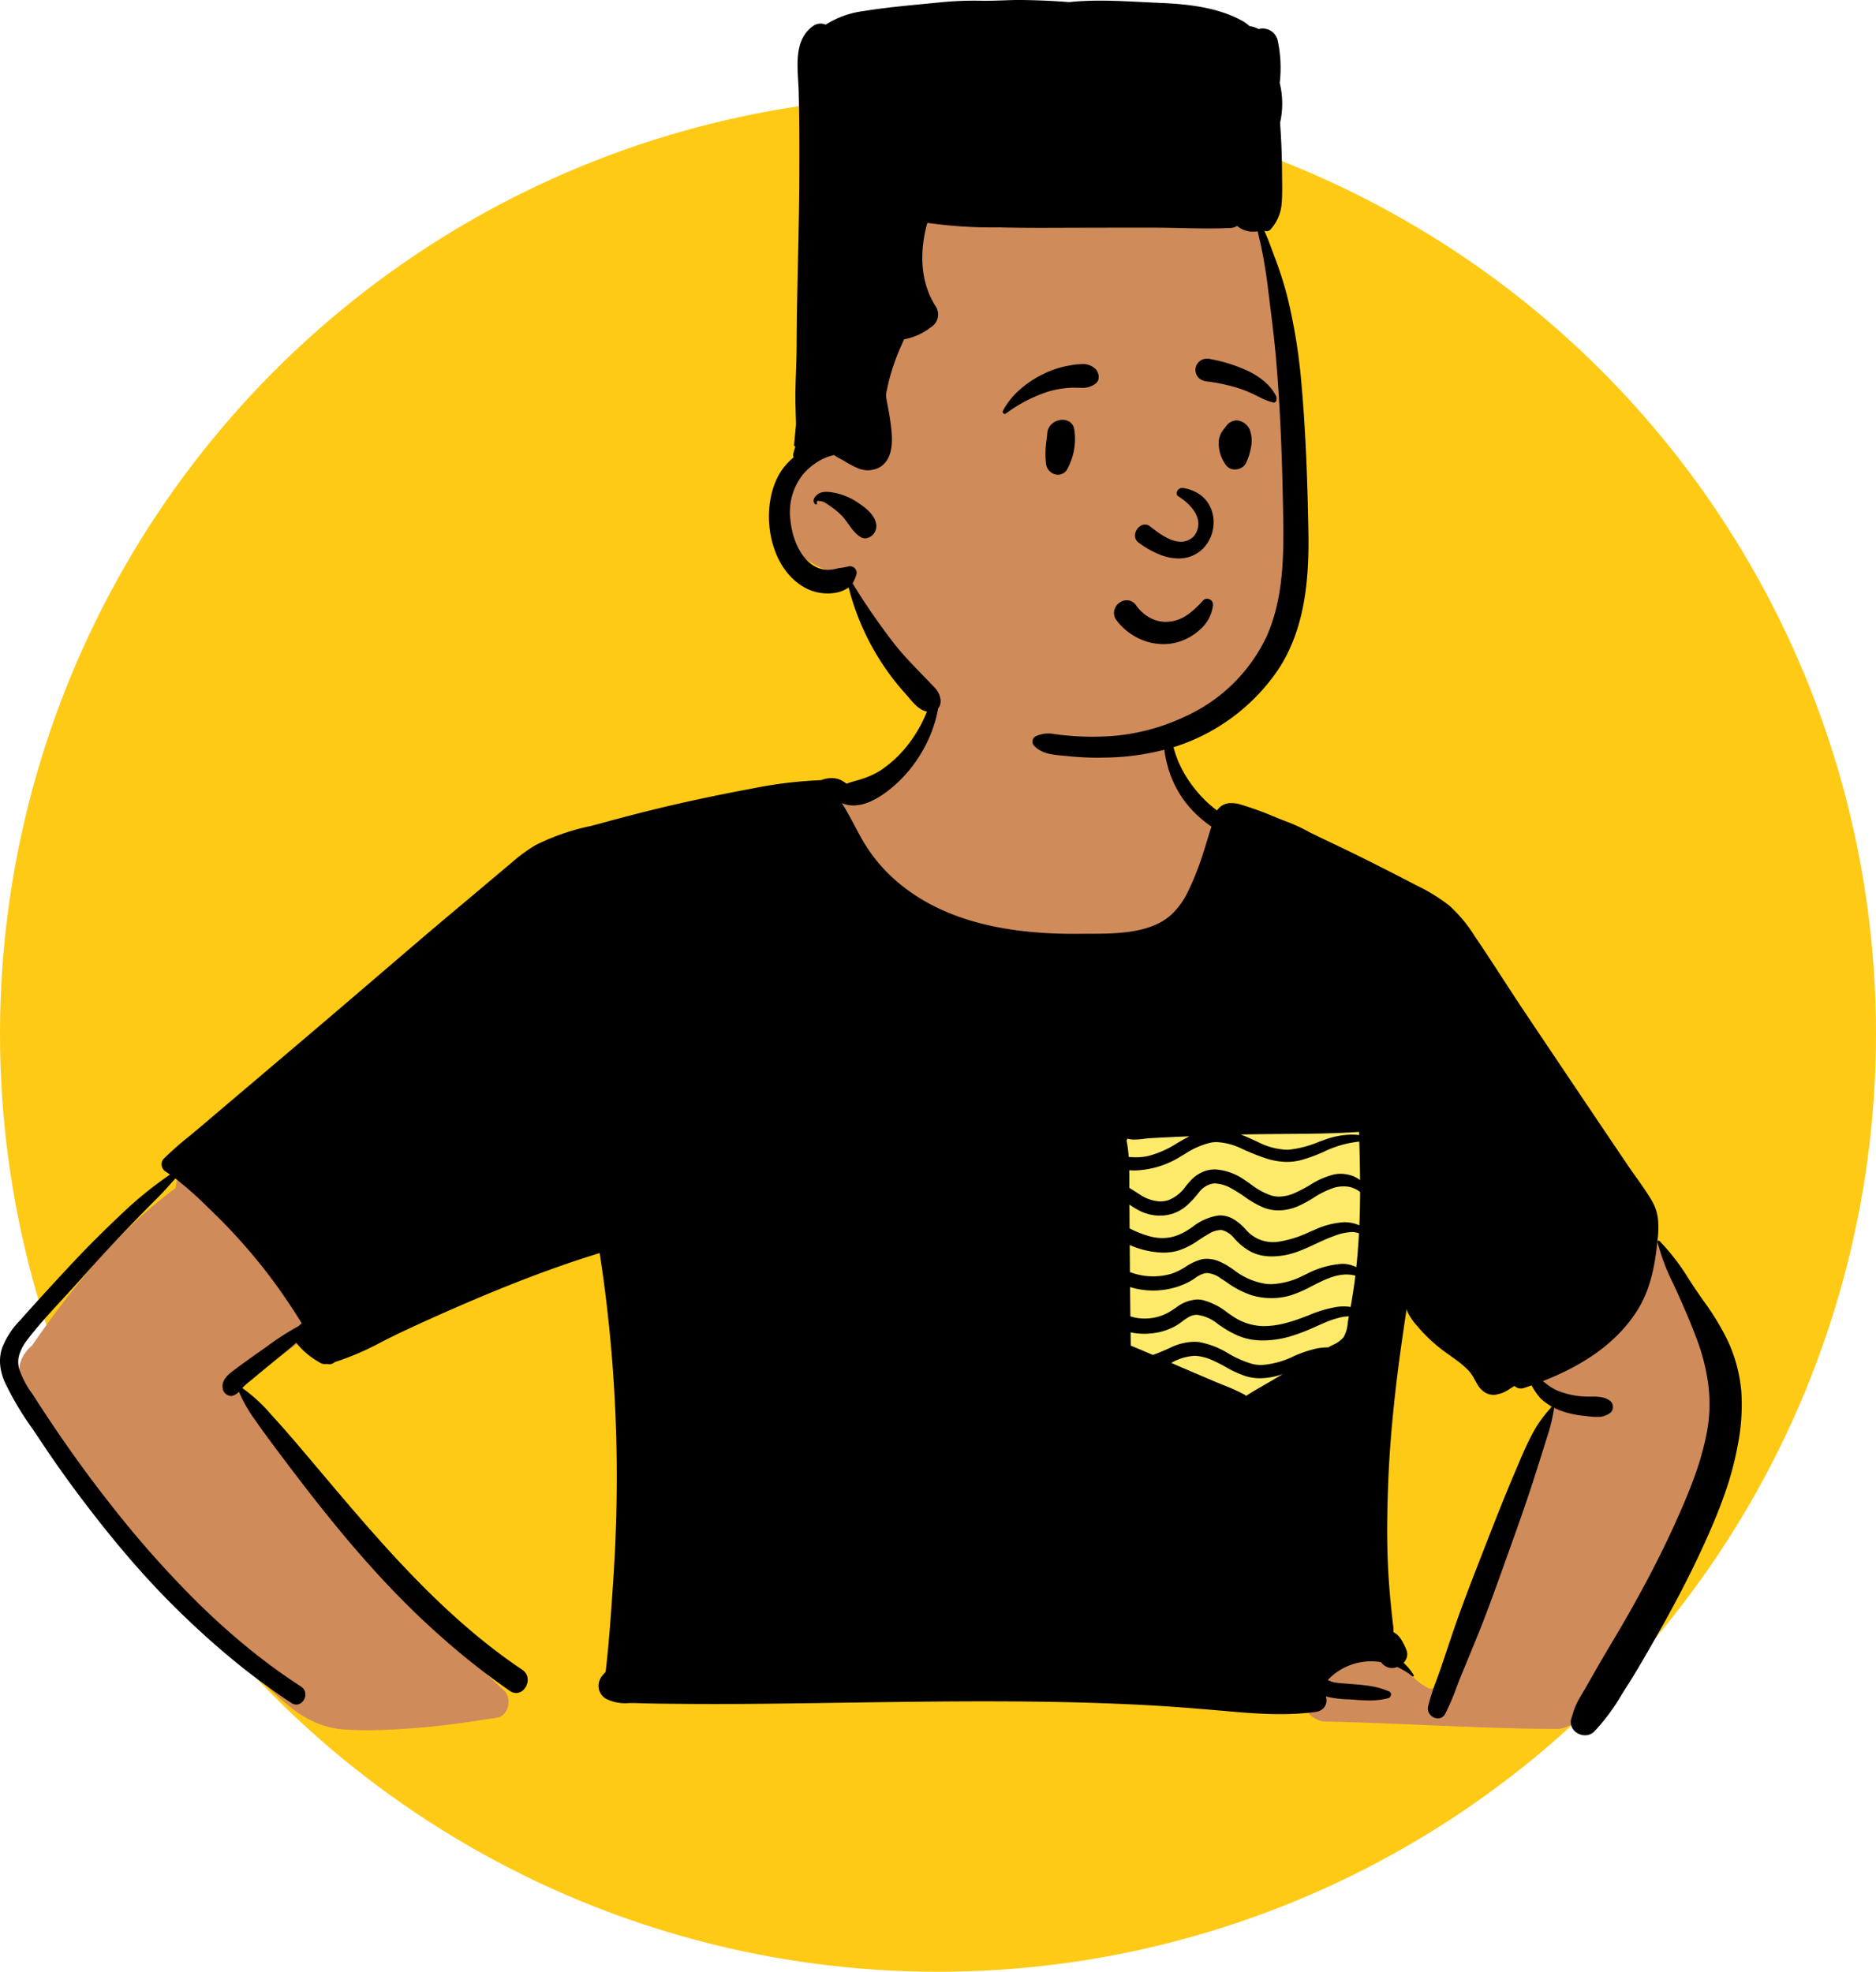 <svg xmlns="http://www.w3.org/2000/svg" width="300" height="315.324" viewBox="0 0 300 315.324">
  <g id="prize-1" transform="translate(11147.5 -6752.676)">
    <circle id="Ellipse_141" data-name="Ellipse 141" cx="150" cy="150" r="150" transform="translate(-11147.5 6768)" fill="#ffca16"/>
    <g id="Group_260" data-name="Group 260" transform="translate(-10.986 -52.733)">
      <g id="peep-21" transform="translate(-11136.514 6805.409)">
        <g id="BODY" transform="translate(0 102.815)">
          <path id="_Skin" data-name="✋ Skin" d="M56.088,173.89c-1.626,0-3.216-.06-4.724-.178a13.651,13.651,0,0,1-4.009-1.071,17.856,17.856,0,0,1-3.5-2.047,49.242,49.242,0,0,1-6.083-5.668h0c-1.044-1.088-2.123-2.213-3.208-3.231-5.018-5.131-9.9-10.477-14.507-15.888C15.4,140.336,10.907,134.662,6.7,128.94l-.177-.244c-.444-.607-.921-1.228-1.383-1.828A40.807,40.807,0,0,1,1.819,122.1a14.9,14.9,0,0,1-1.17-2.594,10.594,10.594,0,0,1-.547-2.8,2.346,2.346,0,0,1-.06-1.142,4.4,4.4,0,0,1,.415-1.214,6.366,6.366,0,0,1,1.6-2.02l.4-.585c1.721-2.476,3.338-4.691,4.942-6.772,1.816-2.355,3.565-4.472,5.348-6.474,1.927-2.164,3.895-4.183,5.847-6a72.465,72.465,0,0,1,6.437-5.352,3.156,3.156,0,0,1,.312-1.465,3.227,3.227,0,0,1,1.015-1.215L64.044,57.186c3.111-2.142,6.2-4.441,9.192-6.665,3.18-2.365,6.468-4.811,9.792-7.076a96.881,96.881,0,0,1,10.318-6.226,46.673,46.673,0,0,1,4.5-1.874c1.432-.515,2.941-.991,4.613-1.454,3.106-.86,6.318-1.546,9.424-2.208,2.569-.548,5.225-1.115,7.81-1.778a65.268,65.268,0,0,0,7.64-2.412c.1-1.4,1.47-2.265,2.6-2.749a10.3,10.3,0,0,1,3.545-.819c.251,0,.409.03.444.084a.047.047,0,0,1,0,.046,30.361,30.361,0,0,0,7.978-6.717,20.1,20.1,0,0,0,2.309-3.524,15.954,15.954,0,0,0,1.3-3.486,25.6,25.6,0,0,0,.514-3.39,11.765,11.765,0,0,1,.924-4.165A5.321,5.321,0,0,1,150.631.166c1.535-.11,3.084-.166,4.6-.166a54.565,54.565,0,0,1,9.205.743,35.743,35.743,0,0,1,8.762,2.6,24.608,24.608,0,0,1,3.839,2.171,19.925,19.925,0,0,1,3.278,2.844,17.955,17.955,0,0,1,2.566,3.586,19.016,19.016,0,0,1,1.7,4.4c1.157,5.354,3.487,7.7,7.191,11.089a25.584,25.584,0,0,1,2.711,4.2,15.6,15.6,0,0,1,1.378,3.851,10.148,10.148,0,0,1-.766,6.626,13.528,13.528,0,0,1-4.291,4.883,27.151,27.151,0,0,1-6.942,3.538,47.891,47.891,0,0,1-8.8,2.153,65.522,65.522,0,0,1-9.861.727c-2.163,0-4.346-.1-6.488-.3-2.176-.2-4.326-.508-6.391-.909a49.571,49.571,0,0,1-11.666-3.686,27.5,27.5,0,0,1-8.8-6.247,16.666,16.666,0,0,1-4.282-8.892,103.533,103.533,0,0,1-13.952,3.649A102.473,102.473,0,0,0,99.5,40.738a61.316,61.316,0,0,0-13.694,7.708c-10,7.1-20.079,14.443-29.828,21.54-7.3,5.313-14.843,10.806-22.305,16.165,4.965,2.287,13.214,9.315,15.142,16.037a8.033,8.033,0,0,1-.808,6.89,16.083,16.083,0,0,1-3.694,3.114l0,0c-.3.209-.62.425-.921.639l-.842.6c-.809.58-1.836,1.322-2.924,2.107-1.32.953-2.685,1.938-3.625,2.61l-.311.226-.384.276a290.648,290.648,0,0,0,42.191,48.863,2.336,2.336,0,0,1,.68,1.248,3,3,0,0,1-.066,1.451,2.586,2.586,0,0,1-.633,1.089,2.052,2.052,0,0,1-1.132.584l-2.318.34A125.62,125.62,0,0,1,56.088,173.89Zm190.026-.209h0c-7.186-.029-14.5-.337-21.57-.634-5.272-.222-10.722-.451-16.082-.563a3.975,3.975,0,0,1-2.263-1.29,2.624,2.624,0,0,1-.5-2,5.8,5.8,0,0,1,1.063-2.514,11.216,11.216,0,0,1,2.322-2.4,12.773,12.773,0,0,1,3.16-1.8,9.888,9.888,0,0,1,3.579-.709,7.524,7.524,0,0,1,3.757.97,8.672,8.672,0,0,1,2.982,2.255,8.5,8.5,0,0,0,2.906,2.205,1.731,1.731,0,0,0,.357.044c.459,0,.581-.307.8-.865.027-.069.056-.141.087-.218l.049-.118c.406-.966.811-1.952,1.2-2.9l0,0c.186-.454.4-.968.607-1.474,4.715-11.616,9.76-23.325,14.638-34.649l.348-.809.9-2.078a4.334,4.334,0,0,0-.062-3.686,8.2,8.2,0,0,0-2.492-2.864,21.5,21.5,0,0,0-2.11-1.37c-1.332-.8-2.709-1.636-2.619-1.961.026-.095.18-.143.458-.143a12.4,12.4,0,0,1,2.272.353,11.26,11.26,0,0,1-.922-4.346,13.812,13.812,0,0,1,.664-4.254,26.7,26.7,0,0,1,4.177-7.733,25.63,25.63,0,0,1,2.5-3.223,15.129,15.129,0,0,1,2.47-2.18,9.651,9.651,0,0,1,2.428-1.235,7.538,7.538,0,0,1,2.373-.39,8.054,8.054,0,0,1,2.849.543,11.792,11.792,0,0,1,2.721,1.5,23.982,23.982,0,0,1,4.959,5.124,51.959,51.959,0,0,1,4.155,6.688c1.113,2.1,2.175,4.367,3.157,6.735a25.777,25.777,0,0,1,1.33,5.81,31.717,31.717,0,0,1,.073,6.024,42.656,42.656,0,0,1-.97,6.143,59.544,59.544,0,0,1-1.8,6.167,99.711,99.711,0,0,1-5.21,12.028c-1.952,3.877-4.064,7.654-5.928,10.986l0,0,0,0c-.452.809-.879,1.573-1.3,2.333-.65.881-1.351,2-2.094,3.175a47.759,47.759,0,0,1-4.214,5.986C249.523,172.387,247.819,173.48,246.114,173.68Zm-50.336-51.532a27.893,27.893,0,0,1-5.873-.642,31.121,31.121,0,0,1-5.678-1.819,30.681,30.681,0,0,1-9.688-6.529c-3.441-4.715-2.151-10.322-.9-15.745a53.53,53.53,0,0,0,1.125-5.869,25.038,25.038,0,0,1-1.117-4.395c-.111-.581-.216-1.131-.336-1.675l-.053-.235-1.677-7.324a3.3,3.3,0,0,1,.65-2.687,2.566,2.566,0,0,1,.793-.674,2.159,2.159,0,0,1,1.03-.258,2.355,2.355,0,0,1,.267.015,171.046,171.046,0,0,0,19.423,1.11c3.518,0,7.082-.111,10.593-.329s7.067-.551,10.56-.988a1.571,1.571,0,0,1,.194-.012,2.656,2.656,0,0,1,1.618.662,2.48,2.48,0,0,1,.924,1.437c1.452,9.216-.229,18.367-2.075,26.949l-.352,1.627c-.34,1.561-.715,3.221-1.231,4.843a20.149,20.149,0,0,1-2.021,4.543,15.65,15.65,0,0,1-3.317,3.795,17.4,17.4,0,0,1-4.309,2.617A22.978,22.978,0,0,1,195.778,122.149Z" transform="translate(3.092 0)" fill="#d08b5b"/>
          <rect id="_Top" data-name="👕 Top" width="47.343" height="47.599" transform="translate(173.907 74.493)" fill="#fdea6b"/>
          <path id="_Ink" data-name="🖍 Ink" d="M253.472,169.216a2.418,2.418,0,0,1-1.073-.257,2.309,2.309,0,0,1-.836-.7,1.932,1.932,0,0,1-.267-1.772c.051-.158.1-.321.147-.465a12.071,12.071,0,0,1,.845-2.191c.231-.433.486-.864.732-1.28.126-.214.257-.435.383-.654.378-.658.768-1.338,1.111-1.939l0,0c.362-.633.737-1.289,1.107-1.932.716-1.245,1.462-2.5,2.183-3.715.849-1.429,1.726-2.907,2.561-4.377,2.978-5.243,5.413-9.976,7.444-14.468l.263-.584c.913-2.032,1.97-4.452,2.888-7a45.416,45.416,0,0,0,2.023-7.279,24.259,24.259,0,0,0,.388-3.862,25.428,25.428,0,0,0-.213-3.777,32.873,32.873,0,0,0-1.929-7.4c-1.058-2.8-2.243-5.472-3.157-7.487l-.215-.472-.307-.667a32.554,32.554,0,0,1-2.48-6.584.19.19,0,0,1,.037-.164.194.194,0,0,1,.15-.074.184.184,0,0,1,.129.055,34.908,34.908,0,0,1,4.716,6.153c.381.581.774,1.182,1.17,1.765.364.537.741,1.078,1.105,1.6a41.6,41.6,0,0,1,3.857,6.306,24.161,24.161,0,0,1,2.229,8.239,33.246,33.246,0,0,1-.578,8.625,50.871,50.871,0,0,1-2.241,8.2c-.834,2.335-1.837,4.759-3.252,7.861-2.061,4.518-4.545,9.311-7.594,14.654l-.977,1.706c-1.14,1.985-2.363,4.1-3.688,6.162-.265.413-.531.836-.788,1.244l0,0a32.152,32.152,0,0,1-4.4,5.93A2.055,2.055,0,0,1,253.472,169.216Zm-23.527-2.7a1.674,1.674,0,0,1-1.272-.633,1.491,1.491,0,0,1-.3-1.283,35.7,35.7,0,0,1,1.379-4.3c.236-.643.481-1.308.7-1.957.24-.712.483-1.436.718-2.136l.011-.033c.449-1.34.914-2.725,1.381-4.084,1.212-3.518,2.534-6.946,4.011-10.741l1.374-3.531c1.219-3.128,2.647-6.764,4.169-10.331l.159-.374c.108-.255.219-.518.326-.772l.014-.034c.709-1.685,1.443-3.427,2.32-5.074a18.761,18.761,0,0,1,3.169-4.477.212.212,0,0,1,.136-.062,8.869,8.869,0,0,1-1.865-1.338l-.027-.027a10.536,10.536,0,0,1-1.422-2.069c-.349.124-.722.254-1.142.395a1.856,1.856,0,0,1-.592.1,1.474,1.474,0,0,1-1.009-.4l-.739.457a5.353,5.353,0,0,1-2.511.963h-.075a2.641,2.641,0,0,1-1.421-.409,3.5,3.5,0,0,1-1.054-1.065c-.192-.291-.359-.6-.519-.889a7.063,7.063,0,0,0-.992-1.491,15.225,15.225,0,0,0-2.2-1.866l-.916-.667a25.161,25.161,0,0,1-4.663-4.088c-.111-.134-.226-.269-.349-.413l-.007-.008a10,10,0,0,1-1.65-2.352,1.618,1.618,0,0,1-.14-.542c-.1.692-.206,1.384-.276,1.844-.723,4.813-1.28,9.067-1.7,13-.5,4.671-.822,8.949-.98,13.078-.2,5.207-.212,9.2-.045,12.937.094,2.128.252,4.3.469,6.452.095.954.211,2.082.35,3.22l.03.248a4.592,4.592,0,0,1,.034.947,3.282,3.282,0,0,1,1.269,1.231,10.048,10.048,0,0,1,.8,1.608,1.789,1.789,0,0,1,.091,1.124,2.142,2.142,0,0,1-.533.951,9.018,9.018,0,0,1,1.62,1.968.13.13,0,0,1,.009.135.157.157,0,0,1-.137.075.155.155,0,0,1-.1-.034,11.256,11.256,0,0,0-2.412-1.471,2.383,2.383,0,0,1-.847.161,1.988,1.988,0,0,1-.53-.07,2.278,2.278,0,0,1-1.206-.869,9.924,9.924,0,0,0-1.6-.132,9.487,9.487,0,0,0-2.81.423,9.65,9.65,0,0,0-2.657,1.3,9.394,9.394,0,0,0-1.244,1.054c-.059.059-.12.134-.18.206l-.025.03.472.181a3.956,3.956,0,0,0,.417.145,11.037,11.037,0,0,0,1.25.165l.627.051c.3.025.609.048.883.069,1.036.079,2.107.161,3.14.331a12.123,12.123,0,0,1,3.031.875.486.486,0,0,1,.282.505.615.615,0,0,1-.42.553,11.455,11.455,0,0,1-3.067.368c-.537,0-1.11-.024-1.86-.077l-.358-.027c-.355-.027-.724-.048-1.081-.069h0a16.982,16.982,0,0,1-3.639-.471,1.854,1.854,0,0,1-.144,1.582,1.769,1.769,0,0,1-.576.584,2.275,2.275,0,0,1-.921.319,42.487,42.487,0,0,1-5.652.348c-2.741,0-5.46-.206-7.991-.429-4.152-.366-8.983-.778-13.77-1.028-7.655-.4-15.776-.591-25.558-.591-6.615,0-13.33.088-19.1.171l-8.414.122c-4.923.069-10.214.134-15.55.134-1.573,0-3.114-.006-4.58-.017l-3.141-.029c-1.2-.012-2.6-.027-3.981-.068l-.8-.026c-.262-.01-.541-.011-.8-.011h-.409a6.82,6.82,0,0,1-3.83-.744,2.424,2.424,0,0,1-1.032-1.524,2.532,2.532,0,0,1,.33-1.8,5,5,0,0,1,.752-.907c.564-4.821.893-9.746,1.211-14.508v0l.028-.422c.289-4.355.464-8.75.521-13.063.058-4.344,0-8.728-.181-13.03-.179-4.332-.481-8.705-.9-13-.42-4.321-.968-8.683-1.629-12.964-3.418,1.045-6.9,2.24-10.643,3.654-3.279,1.239-6.69,2.619-10.426,4.221-3.99,1.711-7.608,3.338-11.06,4.976-.894.425-1.807.887-2.689,1.333a44.461,44.461,0,0,1-7.552,3.255,1.328,1.328,0,0,1-.863.345,1.037,1.037,0,0,1-.315-.048l-.052-.018h0a1.465,1.465,0,0,1-.333.039,1.617,1.617,0,0,1-.84-.245l-.243-.149-.121-.077a12.374,12.374,0,0,1-3.4-2.954c-.913.847-1.9,1.646-2.851,2.418l-.015.012-.509.414c-1.384,1.129-2.592,2.126-3.692,3.046-.128.108-.261.215-.389.318a9.472,9.472,0,0,0-1.059.946l-.062.069-.028.033a25.936,25.936,0,0,1,4.675,4.325l.026.028.229.249c1.583,1.723,3.128,3.523,4.562,5.211l1.447,1.707,1.277,1.51.028.033C60.737,138.3,70.815,150.218,83.5,158.724a1.956,1.956,0,0,1,.805,1.054,2.071,2.071,0,0,1-.014,1.207,2.273,2.273,0,0,1-.66,1.039,1.65,1.65,0,0,1-1.093.434,1.786,1.786,0,0,1-1.02-.345,117.2,117.2,0,0,1-11.234-8.889c-3-2.66-5.936-5.531-8.962-8.777-2.678-2.873-5.368-5.974-8.222-9.48-2.395-2.942-4.948-6.223-7.806-10.029l-.862-1.148c-1.1-1.462-2.262-3.024-3.387-4.638l-.229-.329a22.844,22.844,0,0,1-2.6-4.538,2.473,2.473,0,0,1-.9.6.989.989,0,0,1-.361.067,1.426,1.426,0,0,1-1.3-1.009c-.382-1.518.859-2.446,1.955-3.264l.149-.111c1.391-1.039,2.81-2.042,4.144-2.979l.5-.352.322-.229a42.545,42.545,0,0,1,5.064-3.249,1.127,1.127,0,0,1,.2-.209c.1-.078.184-.145.269-.209-1.155-1.874-2.356-3.691-3.57-5.4-1.272-1.79-2.6-3.521-3.95-5.145a91.127,91.127,0,0,0-6.638-7.178l-1.052-1.019a55.836,55.836,0,0,0-5.01-4.432l-.553.627c-.666.754-1.446,1.626-2.271,2.448-1.594,1.585-3.148,3.185-4.6,4.688-2.486,2.573-4.922,5.26-7.407,8.017l-1.217,1.351c-.671.744-1.365,1.5-2.036,2.225-1.881,2.039-3.826,4.148-5.522,6.362l-.115.152a7.571,7.571,0,0,0-1.18,2.143,4.1,4.1,0,0,0-.075,2.417,14.222,14.222,0,0,0,2.049,3.938l0,0c.131.2.268.406.4.607l.092.143c3.9,6.071,7.985,11.825,12.152,17.1a165.112,165.112,0,0,0,14.016,15.777c2.593,2.54,5.237,4.912,7.857,7.05a96.191,96.191,0,0,0,8.509,6.216,1.478,1.478,0,0,1,.631.8,1.559,1.559,0,0,1,0,.921,1.746,1.746,0,0,1-.515.814,1.308,1.308,0,0,1-.866.341,1.424,1.424,0,0,1-.783-.251,107.692,107.692,0,0,1-9.931-7.382c-3.019-2.515-6.09-5.328-9.13-8.362-2.558-2.552-5.068-5.288-7.674-8.364-2.287-2.7-4.6-5.606-7.069-8.886-2.2-2.922-4.342-5.957-6.371-9.022-.394-.6-.809-1.208-1.211-1.8l0-.006A47.912,47.912,0,0,1,.749,112.7a8.859,8.859,0,0,1-.717-2.678,6.615,6.615,0,0,1,.305-2.748,13.151,13.151,0,0,1,2.834-4.376l.109-.122c2.477-2.783,5.128-5.686,8.105-8.875,2.554-2.734,5.348-5.521,8.541-8.518a60.842,60.842,0,0,1,7.263-5.836c-.234-.166-.462-.322-.7-.474a1.417,1.417,0,0,1-.645-1.037,1.288,1.288,0,0,1,.376-1.059,52.961,52.961,0,0,1,4-3.528c.511-.421,1.039-.856,1.551-1.289,1.792-1.52,3.647-3.1,5.246-4.453,3.59-3.044,7.287-6.181,10.549-8.949l.128-.109c4.614-3.915,9.286-7.915,13.8-11.784l.012-.01c1.641-1.405,3.5-3,5.3-4.539,2.132-1.822,4.316-3.657,6.427-5.431l0,0,1.58-1.328,4.752-4,2.324-1.952a25.374,25.374,0,0,1,3.761-2.745,35.709,35.709,0,0,1,8.625-3.016H94.3c.626-.161,1.272-.327,1.9-.5l.233-.064c4.309-1.18,8.194-2.16,11.876-3,3.948-.9,7.987-1.728,12-2.473A69.963,69.963,0,0,1,131.3,16.47a4.947,4.947,0,0,1,1.713-.324,3.257,3.257,0,0,1,1.247.227,4.42,4.42,0,0,1,1.1.666c.52-.183,1.045-.34,1.552-.492a14.032,14.032,0,0,0,3.708-1.514,18.521,18.521,0,0,0,4.418-4.02A21.272,21.272,0,0,0,148.1,5.824a34.875,34.875,0,0,0,1.8-5.752.1.1,0,0,1,.1-.072.086.086,0,0,1,.091.072,15.1,15.1,0,0,1,.116,3.352,17.949,17.949,0,0,1-.576,3.331,21.581,21.581,0,0,1-2.771,6.124,21.235,21.235,0,0,1-4.858,5.293l-.149.113a14.109,14.109,0,0,1-2.528,1.542,6.864,6.864,0,0,1-2.832.693,4.563,4.563,0,0,1-1.668-.308,1.567,1.567,0,0,1-.214-.1c.24.372.468.767.689,1.15l.027.046.068.117c.434.754.85,1.537,1.253,2.294.305.574.62,1.167.941,1.743a25.715,25.715,0,0,0,4.925,6.4c6.62,6.181,16.153,9.186,29.146,9.186l.71,0,.747-.007,1,0c4.442-.013,9.971-.028,13.3-3.155a12.048,12.048,0,0,0,2.336-3.166,35.192,35.192,0,0,0,1.61-3.62c.643-1.613,1.156-3.29,1.652-4.911l0-.006c.23-.752.468-1.529.716-2.289a17.812,17.812,0,0,1-4.311-4.089,17.143,17.143,0,0,1-1.6-2.646,16.136,16.136,0,0,1-1.086-2.9l-.079-.3a15.869,15.869,0,0,1-.487-2.641,5.362,5.362,0,0,1,.323-2.575.226.226,0,0,1,.215-.126.251.251,0,0,1,.228.126,6.307,6.307,0,0,1,.458,1.5c.057.264.116.537.191.8a19.066,19.066,0,0,0,.93,2.64,19.037,19.037,0,0,0,2.891,4.584,18.926,18.926,0,0,0,3.216,3.053A2.6,2.6,0,0,1,197,20.149a4.8,4.8,0,0,1,1.329.2,53.785,53.785,0,0,1,5.429,1.958l.354.147c.431.179.865.35,1.326.532h0a27.055,27.055,0,0,1,4.048,1.857c.447.213.888.428,1.315.636l0,0c.534.26,1.039.506,1.534.739,3.867,1.818,7.966,3.859,13.29,6.618l.941.489a28.268,28.268,0,0,1,5.267,3.265,23.506,23.506,0,0,1,4.067,4.941l.018.026c1.505,2.208,2.987,4.489,4.419,6.694v0l0,0c1.154,1.777,2.348,3.614,3.547,5.4l.007.01c5.331,7.946,10.844,16.162,16.311,24.246.446.66.919,1.326,1.377,1.97h0c.9,1.268,1.832,2.578,2.617,3.927a7.293,7.293,0,0,1,.95,2.975,15.54,15.54,0,0,1-.067,3.144l-.042.4c-.4,3.753-1.086,7.711-3.389,11.232a23.058,23.058,0,0,1-2.992,3.666,27.175,27.175,0,0,1-3.591,3,34.8,34.8,0,0,1-4.031,2.422,46.744,46.744,0,0,1-4.311,1.939c.128.1.256.193.38.288a8.9,8.9,0,0,0,1.863,1.188,13.1,13.1,0,0,0,4.135.968c.31.025.622.028.887.028h.661a7.586,7.586,0,0,1,1.537.116,3,3,0,0,1,1.366.632,1.191,1.191,0,0,1,.375.924,1.153,1.153,0,0,1-.375.889,3.344,3.344,0,0,1-2.231.69,13.542,13.542,0,0,1-1.565-.124h-.007l-.34-.04-.086-.009a15.094,15.094,0,0,1-3.9-.886c-.32-.126-.627-.263-.913-.407a.191.191,0,0,1,.009.091,28.209,28.209,0,0,1-1.169,4.757l-.311.993c-.518,1.66-1.205,3.85-1.927,6.074-1.212,3.736-2.518,7.408-3.977,11.476l-1.179,3.288c-1.163,3.238-2.413,6.682-3.792,10.057-.669,1.635-1.352,3.3-2.012,4.9l0,0-.208.506-.3.724c-.259.629-.508,1.286-.749,1.92a35.465,35.465,0,0,1-1.773,4.134A1.316,1.316,0,0,1,229.945,166.52ZM190.97,108.538a8.345,8.345,0,0,0-3.669,1.13c.666.289,1.392.6,2.155.928l4.782,2.042c.453.193.919.381,1.371.564a30.869,30.869,0,0,1,3.383,1.526.824.824,0,0,1,.257.214c.969-.621,1.989-1.209,2.975-1.778.6-.346,1.219-.7,1.819-1.064l1.09-.65a11.282,11.282,0,0,1-3.629.669,7.914,7.914,0,0,1-2.233-.315,16.91,16.91,0,0,1-3.287-1.5,24.761,24.761,0,0,0-2.281-1.142,7.676,7.676,0,0,0-2.414-.616C191.183,108.542,191.076,108.538,190.97,108.538Zm-.022-2.251a6.507,6.507,0,0,1,.828.053,13.583,13.583,0,0,1,4.672,1.824,16.816,16.816,0,0,0,3.721,1.641,6.222,6.222,0,0,0,1.564.2,13.826,13.826,0,0,0,5.136-1.4,19.609,19.609,0,0,1,3.63-1.235,9.843,9.843,0,0,1,1.727-.187h.193l.086-.05c.186-.109.393-.216.612-.329a4.8,4.8,0,0,0,1.744-1.247,5.518,5.518,0,0,0,.669-2.3v0c.039-.265.075-.515.12-.744.017-.084.037-.183.055-.281H215.7a5.275,5.275,0,0,0-.979.078,14.527,14.527,0,0,0-3.007.978c-.421.179-.847.366-1.258.547a30.54,30.54,0,0,1-4.33,1.649,16.036,16.036,0,0,1-4.139.591,11.956,11.956,0,0,1-1.706-.12,9.61,9.61,0,0,1-2.663-.805,17.283,17.283,0,0,1-2.417-1.394l-.256-.174-.167-.115a6.46,6.46,0,0,0-3.361-1.492,2.609,2.609,0,0,0-1.19.288,8.378,8.378,0,0,0-1.179.778,9.521,9.521,0,0,1-1.043.707,9.767,9.767,0,0,1-2.524.976,11.13,11.13,0,0,1-2.5.28,10.775,10.775,0,0,1-2.181-.218l.024,2.113c1.258.519,2.492,1.046,3.533,1.492.741-.253,1.443-.55,2.269-.918l.521-.234A9.1,9.1,0,0,1,190.948,106.288Zm.5-6.76a4.6,4.6,0,0,1,.817.076,10.619,10.619,0,0,1,4,2.007l.438.3.224.151a9.017,9.017,0,0,0,5.081,1.72h.086a13.439,13.439,0,0,0,3.042-.374,24.454,24.454,0,0,0,2.937-.9c.4-.148.8-.3,1.191-.452a19.738,19.738,0,0,1,4.607-1.357,8.319,8.319,0,0,1,1.029-.065,6.445,6.445,0,0,1,1.086.087c.1-.544.186-1.064.271-1.59.179-1.1.342-2.251.483-3.418a5.464,5.464,0,0,0-1.42-.186c-1.893,0-3.738.941-5.522,1.851a20.431,20.431,0,0,1-3.447,1.5,10.954,10.954,0,0,1-3.038.424,11.252,11.252,0,0,1-3.024-.412,14.7,14.7,0,0,1-4.164-2.153c-.194-.128-.414-.274-.629-.413l-.286-.185a4.185,4.185,0,0,0-2.161-.842,2.071,2.071,0,0,0-.389.037,4.518,4.518,0,0,0-1.591.8c-.23.155-.447.3-.67.428a11.6,11.6,0,0,1-2.5,1.04,12.88,12.88,0,0,1-2.669.464c-.27.018-.546.028-.819.028a12.7,12.7,0,0,1-3.7-.556l.05,4.679a7.171,7.171,0,0,0,1.658.333c.208.015.417.023.623.023a7.948,7.948,0,0,0,2.249-.321,7.751,7.751,0,0,0,2.07-.961l.745-.495A6.011,6.011,0,0,1,191.451,99.527Zm1.571-6.51a5.146,5.146,0,0,1,2.025.451,10.77,10.77,0,0,1,1.842,1.038l.427.291a10.971,10.971,0,0,0,5.219,2.242c.25.023.5.035.754.035a12.259,12.259,0,0,0,5.168-1.4l.446-.206a14.4,14.4,0,0,1,5.685-1.644,4.923,4.923,0,0,1,2.308.529c.185-1.749.327-3.566.421-5.4a3.045,3.045,0,0,0-1.075-.217h-.021a8.778,8.778,0,0,0-2.81.607c-1.042.368-2.061.841-3.047,1.3h0c-.845.392-1.718.8-2.6,1.134a12.113,12.113,0,0,1-4.319.858A9.112,9.112,0,0,1,202,92.523a6.593,6.593,0,0,1-2.4-.882,9.811,9.811,0,0,1-1.982-1.629l-.18-.19-.038-.041a3.742,3.742,0,0,0-1.892-1.331,1.969,1.969,0,0,0-.372-.035,3.95,3.95,0,0,0-1.836.613c-.538.3-1.059.638-1.563.967a11.971,11.971,0,0,1-3.49,1.762,8.886,8.886,0,0,1-2.215.27,13.878,13.878,0,0,1-5.372-1.218c.01,1.455.022,2.939.033,4.334a11.055,11.055,0,0,0,1.411.426,10.379,10.379,0,0,0,5.2-.155,10.007,10.007,0,0,0,2.292-1.122,9.131,9.131,0,0,1,2.459-1.161A4.034,4.034,0,0,1,193.021,93.017Zm2.1-6.935a4.2,4.2,0,0,1,2.141.6,8.105,8.105,0,0,1,1.752,1.43l.133.138a5.7,5.7,0,0,0,4.405,2.1c.192,0,.392-.008.6-.025a17.242,17.242,0,0,0,5.2-1.577c.224-.094.455-.192.682-.287l.172-.071a13.058,13.058,0,0,1,4.777-1.227,5.937,5.937,0,0,1,.837.058,5.737,5.737,0,0,1,1.565.45c.072-1.682.111-3.427.119-5.334a4.082,4.082,0,0,0-2.689-.9,5.251,5.251,0,0,0-1.415.195,14.244,14.244,0,0,0-3.377,1.651,19.228,19.228,0,0,1-2.483,1.336,8.01,8.01,0,0,1-3.076.656,6.644,6.644,0,0,1-2.4-.449A15.438,15.438,0,0,1,199,83.069a22.235,22.235,0,0,0-2.073-1.3,5.707,5.707,0,0,0-2.629-.8,3.018,3.018,0,0,0-.4.026,3.663,3.663,0,0,0-2.259,1.52l-.33.393a13.194,13.194,0,0,1-1.7,1.738,6.42,6.42,0,0,1-2.144,1.168,6.623,6.623,0,0,1-1.988.3,7.308,7.308,0,0,1-3.22-.772,15.47,15.47,0,0,1-1.546-.923l-.1-.067.028,3.8a16.225,16.225,0,0,0,3.371,1.312,7.927,7.927,0,0,0,1.87.236,6.722,6.722,0,0,0,2.105-.335,8.616,8.616,0,0,0,2.023-.984l.2-.13c.166-.109.336-.223.486-.323a8.656,8.656,0,0,1,4.17-1.836C194.949,86.084,195.034,86.082,195.117,86.082Zm-14.535-7.232c.012.681.012,1.368.011,2.032v0c0,.263,0,.536,0,.8.4.227.78.477,1.15.718l.287.186.164.1a6.424,6.424,0,0,0,3.327,1.16,4.364,4.364,0,0,0,1.345-.217,6.1,6.1,0,0,0,2.761-2.231h0c.267-.32.543-.651.84-.961a5.752,5.752,0,0,1,1.715-1.248,4.823,4.823,0,0,1,2.053-.46c.067,0,.135,0,.2,0a9.158,9.158,0,0,1,4.6,1.69c.336.219.676.458,1,.689h0a11.132,11.132,0,0,0,3.293,1.8,4.565,4.565,0,0,0,1.222.166,6.351,6.351,0,0,0,2.478-.571,23.022,23.022,0,0,0,2.4-1.255,12.957,12.957,0,0,1,3.98-1.739,5.606,5.606,0,0,1,.963-.083,5.514,5.514,0,0,1,1.67.254,4.466,4.466,0,0,1,1.447.757c-.011-1.839-.05-3.855-.119-6.164a16.962,16.962,0,0,0-5.737,1.657,27.107,27.107,0,0,1-3.522,1.289,9.083,9.083,0,0,1-2.312.3,11.024,11.024,0,0,1-3.436-.592A35.006,35.006,0,0,1,199,75.6h0l-.387-.171a10.282,10.282,0,0,0-4.036-1.075,5.415,5.415,0,0,0-.863.068,12.616,12.616,0,0,0-4.228,1.829l-.022.013-.313.183-.274.158a14.578,14.578,0,0,1-7.369,2.284C181.2,78.888,180.891,78.875,180.583,78.849Zm-.312-5.055a1.809,1.809,0,0,1-.116.331,20.855,20.855,0,0,1,.338,2.594,10.518,10.518,0,0,0,1.128.061,9.7,9.7,0,0,0,1.972-.2,15.957,15.957,0,0,0,4.685-2.082c.625-.363,1.272-.739,1.926-1.069-.451.017-.9.036-1.33.054h-.005c-1.739.076-3.355.156-4.939.245-.319.017-.653.056-1.006.1a13.078,13.078,0,0,1-1.5.118A3.864,3.864,0,0,1,180.271,73.794Zm24.918-.739c-1.951.013-3.968.027-5.951.069l-.722.017h-.086c.656.254,1.3.538,2.058.887l.682.313a10.983,10.983,0,0,0,4.565,1.236c.165,0,.332-.006.5-.018a17.209,17.209,0,0,0,4.613-1.224c.311-.114.632-.232.951-.345a13.232,13.232,0,0,1,4.358-.835,8.346,8.346,0,0,1,1.192.083v-.036c0-.157-.009-.32-.016-.483-4.034.278-8.154.306-12.139.332Z" transform="translate(0 5.474)"/>
        </g>
        <g id="HEAD" transform="translate(122.968 0)">
          <path id="_Skin-2" data-name="✋ Skin" d="M42.286,0C55.766,0,75.5,9.024,76.98,17.706,78.728,27.937,82.612,66.411,80.5,79s-10.359,21.892-28.591,21.892S20.066,90.925,16.942,87.5,10.031,73.43,10.031,73.43.049,71.734,0,63.756,5.017,53.314,5.017,53.314,2.286,20.221,8.027,12.024,28.806,0,42.286,0Z" transform="translate(2.118 18.625)" fill="#d08b5b"/>
          <path id="_Ink-2" data-name="🖍 Ink" d="M47.745,120.914c-1.93-.2-3.927-.181-5.337-1.647a.958.958,0,0,1,.19-1.49,4.746,4.746,0,0,1,3.022-.386c.99.135,1.982.243,2.979.312a43.841,43.841,0,0,0,6.424-.01,33.411,33.411,0,0,0,11.509-3.1,26.489,26.489,0,0,0,12.986-12.673c3.013-6.6,2.818-14.256,2.678-21.353-.154-7.782-.441-15.541-1.116-23.3-.328-3.76-.833-7.495-1.289-11.238q-.36-2.985-.943-5.936c-.2-1.04-.47-2.066-.688-3.1a4.058,4.058,0,0,1-.487.047,3.871,3.871,0,0,1-2.813-.916,2.055,2.055,0,0,1-1.073.336c-4.081.2-8.226-.048-12.314-.05s-8.207,0-12.312.012-8.211.05-12.309-.06a74.225,74.225,0,0,1-11.523-.719c-1.265,4.508-1.22,9.46,1.417,13.487a2.37,2.37,0,0,1-.831,3.182,9.718,9.718,0,0,1-4.3,1.947c-.148.333-.3.664-.444.995a34.3,34.3,0,0,0-1.844,5.1c-.237.908-.44,1.831-.612,2.76.014.163.028.325.046.487a.431.431,0,0,0,0,.052c.01.067.021.143.029.186.088.467.173.933.266,1.4q.331,1.7.513,3.415c.221,2.095.2,4.817-1.837,6.057a3.99,3.99,0,0,1-3.547.15,14.911,14.911,0,0,1-2.143-1.14c-.423-.248-.864-.45-1.277-.707a2.535,2.535,0,0,1-.325-.248,8.887,8.887,0,0,0-1.947.681A10.134,10.134,0,0,0,5.52,75.77a9.662,9.662,0,0,0-2.084,7.421c.235,2.43,1.187,5.221,3.1,6.838a4.531,4.531,0,0,0,2.972,1.1,6.228,6.228,0,0,0,1.562-.257A14.916,14.916,0,0,0,12.7,90.59a1.052,1.052,0,0,1,1.287,1.29,8.277,8.277,0,0,1-.61,1.421,107.953,107.953,0,0,0,6.41,9.327c2.065,2.694,4.5,4.96,6.794,7.428,1.014,1.09,1.437,3.237-.4,3.7s-3.2-1.5-4.25-2.7a40.176,40.176,0,0,1-9.19-17.107,5.193,5.193,0,0,1-2.334.881,7.559,7.559,0,0,1-4.833-.95c-5.555-3.215-6.9-11.9-4.3-17.35a9.807,9.807,0,0,1,2.684-3.391.8.8,0,0,1-.067-.586c.1-.376.211-.748.327-1.118a.326.326,0,0,1-.2-.346q.157-1.606.309-3.213c-.036-1.618-.114-3.234-.1-4.862.029-2.594.185-5.186.2-7.78.031-9.049.4-18.088.425-27.136.014-4.425.024-8.856-.093-13.278,0-.06,0-.117,0-.176-.1-3.539-1.03-8.275,2.421-10.565a2.05,2.05,0,0,1,1.892-.138A14.864,14.864,0,0,1,15.2,1.762c4.057-.657,8.15-.974,12.236-1.39A53.732,53.732,0,0,1,33.958.12C35.075.145,36.2.1,37.327.064,38.388.026,39.451-.012,40.511,0c2.478.04,4.976.133,7.464.338l.351-.033c4.682-.45,9.356-.045,14.035.152,4.458.188,9.166.65,13.169,2.789a6.162,6.162,0,0,1,1.323.935,4.191,4.191,0,0,1,1.466.471,2.444,2.444,0,0,1,3.032,1.817,20.883,20.883,0,0,1,.347,6.64c-.007.052-.012.107-.019.164a13.883,13.883,0,0,1,.055,6.363q.283,3.863.311,7.737c.01,1.784.09,3.6-.076,5.379a6.945,6.945,0,0,1-1.8,3.989.805.805,0,0,1-.779.207,1.009,1.009,0,0,1-.184-.056c.609,1.309,1.091,2.7,1.584,4.023a59.6,59.6,0,0,1,2.082,6.438A90.241,90.241,0,0,1,85.1,60.769C85.84,68.811,86.118,76.922,86.261,85c.138,7.649-.534,15.627-4.881,22.167a31.623,31.623,0,0,1-16.034,12.116,39.256,39.256,0,0,1-11.6,1.868q-.626.019-1.253.019A45.883,45.883,0,0,1,47.745,120.914Zm-33.2-35.1c-1.322-.869-1.966-2.461-3.1-3.551a13.389,13.389,0,0,0-1.8-1.431,7.117,7.117,0,0,0-.89-.561c-.031-.015-1.332-.438-1.08.121.085.186-.138.393-.3.229-.451-.459-.2-1.012.23-1.421.776-.74,1.935-.569,2.887-.393a10.165,10.165,0,0,1,3.727,1.571c1.2.8,2.685,1.914,2.922,3.434A1.962,1.962,0,0,1,15.435,86.1,1.615,1.615,0,0,1,14.544,85.818Z" transform="translate(0 0)"/>
        </g>
        <g id="FACE" transform="translate(160.347 57.357)">
          <path id="_Ink-3" data-name="🖍 Ink" d="M25.7,45.65a9.059,9.059,0,0,1-3.437-.686,9.708,9.708,0,0,1-2.243-1.289A9.557,9.557,0,0,1,18.2,41.832a1.888,1.888,0,0,1-.381-1.461,2.107,2.107,0,0,1,.82-1.32,2.019,2.019,0,0,1,1.2-.418,1.743,1.743,0,0,1,.268.021,1.856,1.856,0,0,1,1.242.822l.073.1a6.413,6.413,0,0,0,2.349,1.972,5.332,5.332,0,0,0,2.33.544,5.161,5.161,0,0,0,.577-.033c1.9-.215,3.225-1.2,4.738-2.717.156-.159.32-.331.534-.559a.845.845,0,0,1,.443-.341.908.908,0,0,1,.288-.046.981.981,0,0,1,.8.42.9.9,0,0,1,.152.59,6.075,6.075,0,0,1-2.016,3.863,8.83,8.83,0,0,1-2.08,1.451,8.66,8.66,0,0,1-2.309.792A8.5,8.5,0,0,1,25.7,45.65Zm2.419-13.7h0a8.3,8.3,0,0,1-2.961-.6,14.956,14.956,0,0,1-3.483-1.977,1.339,1.339,0,0,1-.486-.773,1.6,1.6,0,0,1,.069-.868,1.975,1.975,0,0,1,.586-.848,1.427,1.427,0,0,1,.914-.357,1.3,1.3,0,0,1,.707.217l.236.182,0,0c1.21.936,3.039,2.35,4.793,2.35a2.861,2.861,0,0,0,2.132-.946,3.155,3.155,0,0,0,.6-2.54c-.4-1.975-2.551-3.414-3.2-3.808a.6.6,0,0,1-.162-.687.889.889,0,0,1,.866-.616,1.211,1.211,0,0,1,.2.018,6.459,6.459,0,0,1,2.272.821,5.155,5.155,0,0,1,1.528,1.409,5.6,5.6,0,0,1,.976,3.741,5.975,5.975,0,0,1-1.626,3.651A5.382,5.382,0,0,1,28.121,31.946ZM8.85,18.563a1.942,1.942,0,0,1-1.261-.494,1.964,1.964,0,0,1-.661-1.27A14.308,14.308,0,0,1,7,13.074c.045-.362.091-.736.124-1.14a2.23,2.23,0,0,1,.845-1.594,2.6,2.6,0,0,1,1.6-.563,1.972,1.972,0,0,1,1.21.381,1.8,1.8,0,0,1,.669,1.19,10,10,0,0,1-1.043,6.159A1.722,1.722,0,0,1,8.85,18.563Zm28.286-.845a1.7,1.7,0,0,1-1.332-.571A5.739,5.739,0,0,1,34.577,14.1a3.526,3.526,0,0,1,.961-3.026,2,2,0,0,1,.154-.235,2.177,2.177,0,0,1,1.675-.964,1.814,1.814,0,0,1,.509.075,2.45,2.45,0,0,1,1.636,1.428,5.052,5.052,0,0,1,.2,2.763,9.249,9.249,0,0,1-.837,2.606,1.691,1.691,0,0,1-.724.715A2.192,2.192,0,0,1,37.137,17.719ZM.313,8.844a.308.308,0,0,1-.257-.158.345.345,0,0,1-.021-.338A11.739,11.739,0,0,1,2.666,5.016,16.268,16.268,0,0,1,6.188,2.609,15.14,15.14,0,0,1,10.37,1.15l.447-.078a10.878,10.878,0,0,1,1.825-.2,2.819,2.819,0,0,1,2.252.84,1.914,1.914,0,0,1,.452,1.36,1.246,1.246,0,0,1-.452.889,3.468,3.468,0,0,1-2.378.7c-.187,0-.381,0-.569-.009H11.94c-.18,0-.384-.01-.587-.01-.187,0-.353,0-.509.013a16.074,16.074,0,0,0-3.54.6A24.049,24.049,0,0,0,.478,8.79.293.293,0,0,1,.313,8.844Zm43.069-1.8h0l-.188-.047a10.651,10.651,0,0,1-2.065-.806l-.671-.331a18.622,18.622,0,0,0-2.4-1.021,28.253,28.253,0,0,0-5.455-1.205,2.228,2.228,0,0,1-1.094-.416,1.641,1.641,0,0,1-.612-.933,1.669,1.669,0,0,1,.189-1.4,1.78,1.78,0,0,1,.864-.745A1.942,1.942,0,0,1,32.69,0a2.168,2.168,0,0,1,.425.043l.342.07a24.408,24.408,0,0,1,5.892,1.915,11.913,11.913,0,0,1,2.591,1.7A7.567,7.567,0,0,1,43.772,6.1c.064.495,0,.617-.062.7l-.019.024-.017.023a.474.474,0,0,1-.293.195Z" transform="translate(0 0)"/>
        </g>
      </g>
    </g>
  </g>
</svg>
